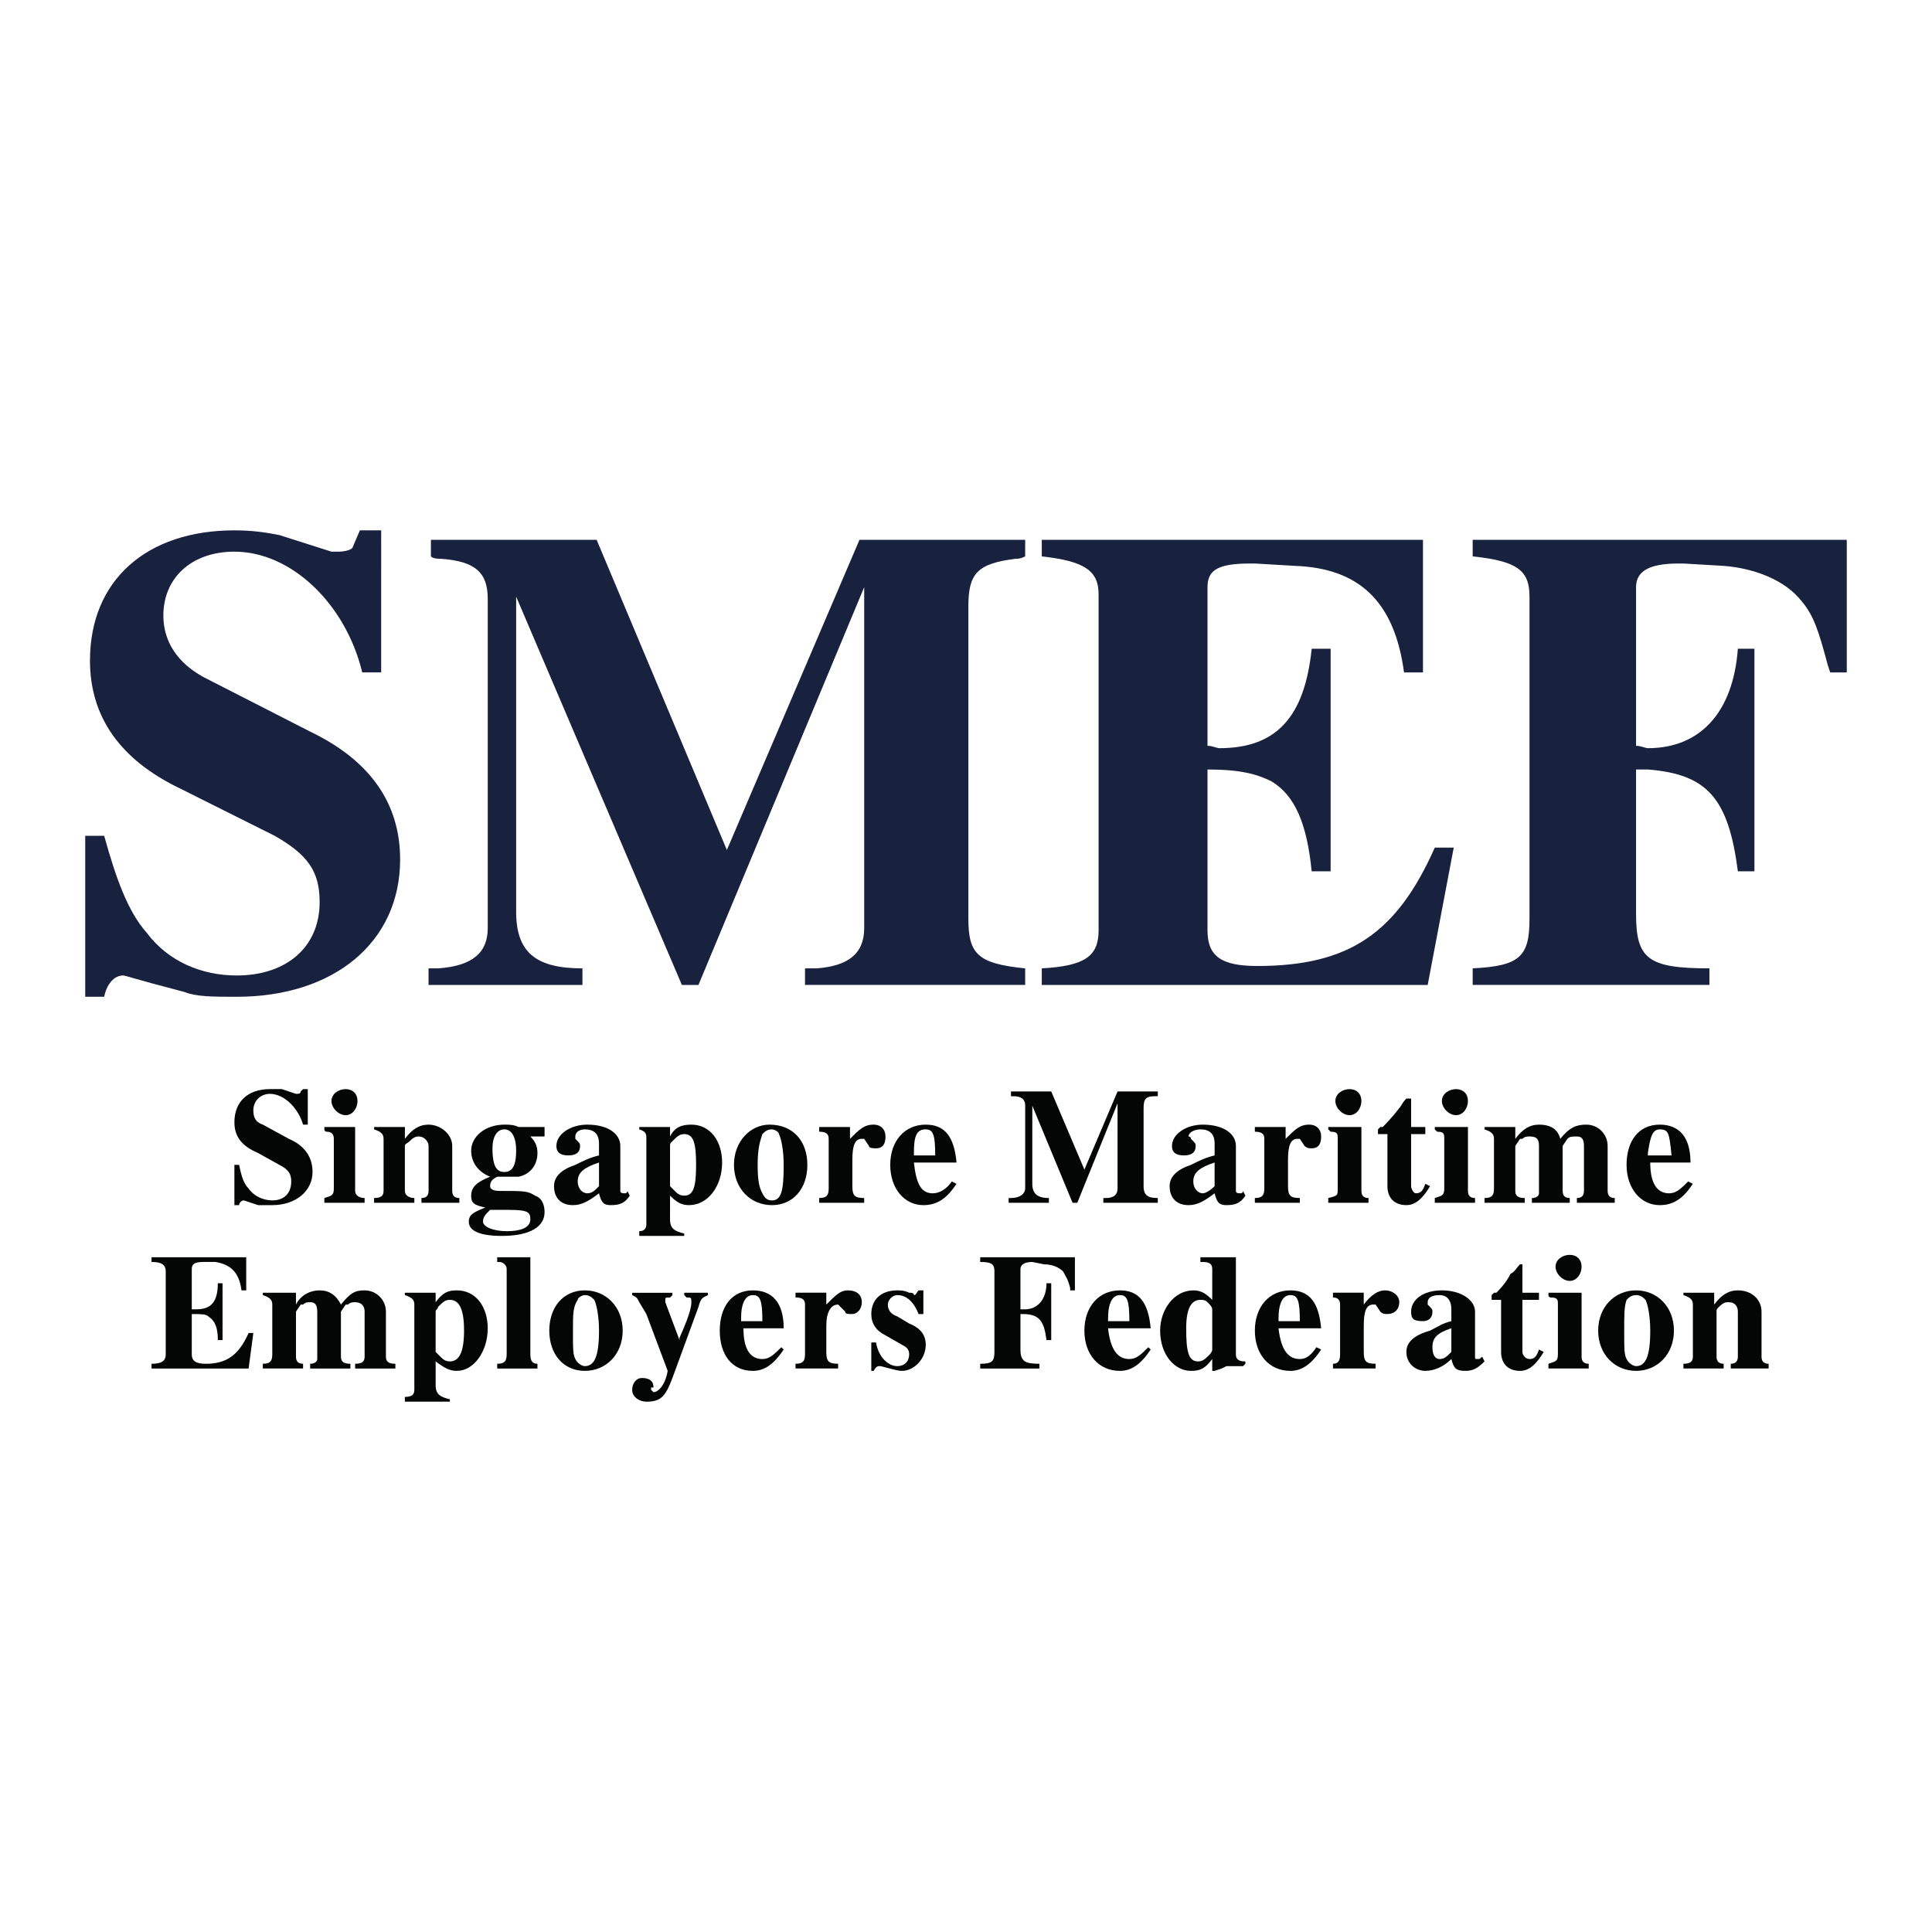 <?xml version="1.0" encoding="utf-8"?>
<!-- Generator: Adobe Illustrator 13.0.0, SVG Export Plug-In . SVG Version: 6.00 Build 14948)  -->
<!DOCTYPE svg PUBLIC "-//W3C//DTD SVG 1.0//EN" "http://www.w3.org/TR/2001/REC-SVG-20010904/DTD/svg10.dtd">
<svg version="1.0" id="Layer_1" xmlns="http://www.w3.org/2000/svg" xmlns:xlink="http://www.w3.org/1999/xlink" x="0px" y="0px"
	 width="192.756px" height="192.756px" viewBox="0 0 192.756 192.756" enable-background="new 0 0 192.756 192.756"
	 xml:space="preserve">
<g>
	<polygon fill-rule="evenodd" clip-rule="evenodd" fill="#FFFFFF" points="0,0 192.756,0 192.756,192.756 0,192.756 0,0 	"/>
	<path fill-rule="evenodd" clip-rule="evenodd" fill="#18223F" d="M38.032,52.914h-2.126l-0.709,1.653
		c0,0.236-0.708,0.473-1.417,0.473c-0.237,0-0.473,0-0.709,0l-5.197-1.654c-1.181-0.236-2.598-0.472-4.488-0.472
		c-8.74,0-14.409,4.96-14.409,12.992c0,5.669,3.071,9.921,8.976,12.756l9.449,4.725c3.307,1.89,4.488,3.543,4.488,6.614
		c0,4.488-3.307,7.323-8.268,7.323c-3.543,0-6.85-1.417-8.977-4.252c-1.89-2.126-3.071-5.433-4.252-9.685h-1.89v16.063h1.89
		c0.236-1.182,0.945-2.126,1.89-2.126c0.236,0,0.709,0.235,6.142,1.653c1.181,0.473,2.834,0.473,5.197,0.473
		c9.685,0,16.299-5.434,16.299-13.701c0-5.669-3.07-9.921-8.976-12.756l-10.63-5.433c-2.599-1.417-4.016-3.543-4.016-6.142
		c0-3.78,2.834-6.378,7.086-6.378c5.669,0,11.103,5.197,12.756,12.047h1.89V52.914L38.032,52.914z"/>
	<path fill-rule="evenodd" clip-rule="evenodd" fill="#18223F" d="M42.992,53.858v1.653c0.236,0.236,0.708,0.236,0.945,0.236
		c3.543,0.236,4.725,1.417,4.725,4.016v32.835c0,2.362-1.417,3.779-4.961,4.016h-0.945v1.653H58.11v-1.653
		c-4.725,0-6.614-1.654-6.614-5.669V59.527l16.535,38.74h1.654l16.536-39.685v34.016c0,2.598-1.654,3.779-4.725,4.016h-1.181v1.653
		h21.968v-1.653c-4.724-0.473-5.669-1.417-5.669-4.96V60.473c0-3.307,0.945-4.252,4.725-4.725c0.235,0,0.473,0,0.944-0.236v-1.653
		H85.748L72.52,84.803L59.527,53.858H42.992L42.992,53.858z"/>
	<path fill-rule="evenodd" clip-rule="evenodd" fill="#18223F" d="M103.938,53.858v1.653c4.252,0.473,5.669,1.417,5.669,3.78v33.543
		c0,2.599-1.417,3.543-5.669,3.78v1.653h38.504l2.598-13.701h-1.89c-3.779,8.504-8.504,11.811-17.717,11.811
		c-3.543,0-4.96-0.945-4.96-3.543V76.772c3.307,0,4.96,0.472,6.378,1.181c2.362,1.417,3.543,4.252,4.016,8.977h1.89V64.725h-1.89
		c-0.709,6.85-3.543,9.921-9.213,9.921c-0.236,0-0.708-0.237-1.181-0.237V58.583c0-1.653,0.944-2.362,4.252-2.362h0.473l4.016,0.236
		c6.378,0.236,9.921,3.543,10.866,10.63h1.89V53.858H103.938L103.938,53.858z"/>
	<path fill-rule="evenodd" clip-rule="evenodd" fill="#18223F" d="M146.929,53.858v1.653c4.488,0.473,5.67,1.417,5.67,4.016v32.126
		c0,3.779-0.945,4.724-5.67,4.96v1.653h23.622v-1.653c-6.142,0-7.322-0.945-7.322-5.433V76.772c0.473,0,0.944,0,1.181,0
		c5.905,0.472,8.031,2.834,8.977,10.157h1.653V64.725h-1.653c-0.473,6.378-3.779,9.921-8.977,9.921
		c-0.236,0-0.708-0.237-1.181-0.237V58.583c0-1.653,1.417-2.362,4.252-2.362c0.236,0,0.473,0,0.473,0l4.016,0.236
		c3.07,0.236,6.142,1.417,7.795,3.543c1.181,1.417,1.653,2.834,2.599,6.378l0.236,0.709h1.653V53.858H146.929L146.929,53.858z"/>
	<path fill-rule="evenodd" clip-rule="evenodd" fill="#040606" d="M30.708,108.661h-0.472L30,108.897
		c0,0.236-0.236,0.236-0.472,0.236l0,0l-1.417-0.473c-0.236,0-0.708,0-1.181,0c-2.126,0-3.543,1.182-3.543,3.308
		c0,1.417,0.709,2.362,2.362,3.07l2.126,1.182c0.945,0.473,1.181,0.944,1.181,1.653c0,1.182-0.708,1.89-1.89,1.89
		c-0.944,0-1.889-0.473-2.362-1.181c-0.473-0.473-0.708-1.182-0.945-2.362h-0.473v4.016h0.473c0-0.236,0.236-0.473,0.472-0.473
		c0,0,0,0,1.417,0.473c0.236,0,0.708,0,1.417,0c2.363,0,4.016-1.417,4.016-3.307c0-1.418-0.708-2.599-2.362-3.308l-2.598-1.417
		c-0.709-0.236-0.945-0.709-0.945-1.418c0-0.944,0.708-1.653,1.653-1.653c1.417,0,2.834,1.418,3.307,3.071h0.472V108.661
		L30.708,108.661z"/>
	<path fill-rule="evenodd" clip-rule="evenodd" fill="#040606" d="M34.488,108.661c-0.708,0-1.417,0.473-1.417,1.182
		s0.709,1.417,1.417,1.417s1.181-0.708,1.181-1.417S35.197,108.661,34.488,108.661L34.488,108.661L34.488,108.661z M32.362,112.441
		v0.236c0,0.235,0.236,0.235,0.236,0.235c0.472,0,0.708,0.236,0.708,0.709v4.961c0,0.708-0.236,0.708-0.945,0.944V120h4.016v-0.473
		c-0.472,0-0.945-0.236-0.945-0.708v-6.378H32.362L32.362,112.441z"/>
	<path fill-rule="evenodd" clip-rule="evenodd" fill="#040606" d="M45.827,119.527c-0.472,0-0.708-0.236-0.708-0.708v-4.488
		c0-1.182-1.181-2.126-2.362-2.126c-0.945,0-1.653,0.473-2.362,1.417v-1.181h-3.071v0.236c0.709,0.235,0.945,0.472,0.945,0.944
		v5.197c0,0.472-0.236,0.708-0.945,0.708V120h4.016v-0.473c-0.472,0-0.945-0.236-0.945-0.708v-4.488
		c0-0.236,0.236-0.236,0.473-0.473c0.472-0.473,0.708-0.473,0.945-0.473c0.473,0,0.945,0.473,0.945,0.945v4.488
		c0,0.472-0.236,0.708-0.709,0.708V120h3.78V119.527L45.827,119.527z"/>
	<path fill-rule="evenodd" clip-rule="evenodd" fill="#040606" d="M54.331,112.441h-1.653h-0.473c0,0-0.236,0-0.472,0
		c-0.473-0.236-0.945-0.236-1.417-0.236c-1.89,0-3.307,1.181-3.307,2.599c0,1.181,0.708,2.126,1.89,2.598
		c-1.181,0.473-1.89,0.945-1.89,1.89c0,0.709,0.236,0.945,1.417,1.182c-1.181,0.473-1.654,0.709-1.654,1.417
		c0,0.945,1.181,1.418,3.307,1.418c2.835,0,4.252-0.945,4.252-2.362c0-0.709-0.236-1.418-0.945-1.654
		c-0.708-0.472-1.181-0.472-3.307-0.472h-0.236c-0.708,0-0.945-0.236-0.945-0.473c0-0.473,0.236-0.709,0.709-0.945
		c0.236,0,0.472,0,0.708,0c0.708,0,0.945,0,1.417,0c1.181-0.236,1.89-1.181,1.89-2.362c0-0.708-0.236-1.181-0.708-1.653h1.417
		V112.441L54.331,112.441z M50.315,112.678c0.708,0,1.181,0.708,1.181,2.126c0,1.653-0.473,2.126-1.181,2.126
		s-1.181-0.473-1.181-2.362C49.134,113.386,49.606,112.678,50.315,112.678L50.315,112.678L50.315,112.678z M48.897,120.709
		c0.709,0,1.181,0,1.89,0c1.89,0,2.126,0.236,2.126,0.944c0,0.709-0.709,1.182-2.362,1.182c-1.417,0-2.362-0.473-2.362-0.945
		S48.425,121.182,48.897,120.709L48.897,120.709L48.897,120.709z"/>
	<path fill-rule="evenodd" clip-rule="evenodd" fill="#040606" d="M62.598,118.819c0,0.236-0.236,0.236-0.236,0.236
		c-0.236,0-0.473,0-0.473-0.236v-4.488c0-1.182-1.181-2.126-3.307-2.126c-1.654,0-3.071,0.944-3.071,2.126
		c0,0.708,0.473,0.944,1.181,0.944s1.181-0.236,1.181-0.944c0-0.236,0-0.236-0.473-0.709c0-0.236,0-0.236,0-0.236
		c0-0.473,0.473-0.708,0.945-0.708c0.945,0,1.417,0.472,1.417,1.417v1.181c-0.945,0.236-1.417,0.473-2.362,0.945
		c-1.417,0.473-2.126,1.181-2.126,2.126c0,1.181,0.709,1.89,1.89,1.89c0.945,0,1.653-0.473,2.598-1.181
		c0.236,0.944,0.473,1.181,1.181,1.181c0.945,0,1.417-0.236,1.89-0.945L62.598,118.819L62.598,118.819z M59.764,118.347
		c-0.472,0.473-0.708,0.709-1.181,0.709c-0.473,0-0.945-0.473-0.945-1.182c0-0.944,0.708-1.417,2.126-1.89V118.347L59.764,118.347z"
		/>
	<path fill-rule="evenodd" clip-rule="evenodd" fill="#040606" d="M66.85,119.291c0.709,0.709,1.181,0.945,1.89,0.945
		c1.89,0,3.307-1.89,3.307-4.252c0-2.126-1.181-3.779-3.071-3.779c-0.945,0-1.653,0.236-2.126,1.181v-0.944h-3.071v0.236
		c0.709,0.235,0.709,0.472,0.709,0.944v8.504c0,0.473-0.236,0.709-0.709,0.709v0.473h4.488v-0.236
		c-0.945-0.236-1.417-0.473-1.417-1.418V119.291L66.85,119.291z M66.85,114.331c0-0.236,0-0.236,0.237-0.473
		c0.472-0.473,0.708-0.709,1.181-0.709c0.945,0,1.181,0.945,1.181,3.071s-0.236,3.07-1.181,3.07c-0.472,0-0.708-0.235-0.945-0.472
		c-0.236-0.236-0.473-0.473-0.473-0.473V114.331L66.85,114.331z"/>
	<path fill-rule="evenodd" clip-rule="evenodd" fill="#040606" d="M76.771,112.205c-1.89,0-3.543,1.653-3.543,4.016
		s1.654,4.016,3.78,4.016s3.543-1.653,3.543-4.016S79.134,112.205,76.771,112.205L76.771,112.205L76.771,112.205z M77.008,112.678
		c0.236,0,0.709,0.235,0.709,0.472c0.236,0.473,0.472,1.654,0.472,3.071c0,2.599-0.236,3.543-1.181,3.543
		c-0.473,0-0.708-0.236-0.945-0.708c-0.236-0.473-0.472-0.945-0.472-2.835c0-1.653,0.236-2.362,0.472-3.071
		C76.299,112.913,76.535,112.678,77.008,112.678L77.008,112.678L77.008,112.678z"/>
	<path fill-rule="evenodd" clip-rule="evenodd" fill="#040606" d="M86.221,119.527c-0.945,0-1.181-0.236-1.181-1.181v-2.599
		c0-1.417,0.236-2.126,0.945-2.126c0,0,0,0,0.236,0l0.472,0.709c0,0.236,0.473,0.236,0.708,0.236c0.709,0,0.945-0.473,0.945-1.182
		c0-0.708-0.473-1.181-1.181-1.181c-0.945,0-1.417,0.473-2.362,1.417v-1.181h-3.071v0.472c0.708,0,0.945,0.236,0.945,0.709v4.961
		c0,0.708-0.236,0.944-0.945,0.944V120h4.488V119.527L86.221,119.527z"/>
	<path fill-rule="evenodd" clip-rule="evenodd" fill="#040606" d="M95.433,115.984c-0.236-2.599-1.181-3.779-3.071-3.779
		c-2.126,0-3.543,1.653-3.543,4.016s1.417,4.016,3.307,4.016c1.417,0,2.362-0.709,3.307-2.126l-0.473-0.236
		c-0.472,0.709-1.181,1.182-1.89,1.182c-1.181,0-1.653-0.945-1.89-3.071H95.433L95.433,115.984z M91.181,115.275v-0.236
		c0-1.653,0.236-2.361,1.181-2.361c0.708,0,0.945,0.472,0.945,2.598H91.181L91.181,115.275z"/>
	<path fill-rule="evenodd" clip-rule="evenodd" fill="#040606" d="M100.866,108.897v0.473c0,0,0,0,0.236,0
		c0.709,0,1.181,0.236,1.181,0.945v8.268c0,0.473-0.472,0.944-1.417,0.944h-0.236V120h4.016v-0.473
		c-1.181,0-1.653-0.472-1.653-1.417v-7.795l4.016,9.685h0.473l4.016-9.921v8.504c0,0.473-0.236,0.944-1.181,0.944h-0.237V120h5.434
		v-0.473c-0.944,0-1.417-0.236-1.417-1.181v-7.795c0-0.945,0.236-1.182,1.181-1.182c0.236,0,0.236,0,0.236,0v-0.473h-4.016
		l-3.307,7.796l-3.308-7.796H100.866L100.866,108.897z"/>
	<path fill-rule="evenodd" clip-rule="evenodd" fill="#040606" d="M124.016,118.819c0,0.236-0.236,0.236-0.236,0.236
		c-0.236,0-0.473,0-0.473-0.236v-4.488c0-1.182-1.181-2.126-3.307-2.126c-1.653,0-3.071,0.944-3.071,2.126
		c0,0.708,0.473,0.944,1.182,0.944s1.181-0.236,1.181-0.944c0-0.236,0-0.236-0.472-0.709c0-0.236-0.236-0.236-0.236-0.236
		c0-0.473,0.708-0.708,1.181-0.708c0.945,0,1.417,0.472,1.417,1.417v1.181c-0.944,0.236-1.417,0.473-2.361,0.945
		c-1.418,0.473-2.126,1.181-2.126,2.126c0,1.181,0.708,1.89,1.89,1.89c0.944,0,1.653-0.473,2.598-1.181
		c0.236,0.944,0.473,1.181,1.182,1.181c0.944,0,1.417-0.236,1.89-0.945L124.016,118.819L124.016,118.819z M121.181,118.347
		c-0.472,0.473-0.944,0.709-1.181,0.709c-0.473,0-0.945-0.473-0.945-1.182c0-0.944,0.709-1.417,2.126-1.89V118.347L121.181,118.347z
		"/>
	<path fill-rule="evenodd" clip-rule="evenodd" fill="#040606" d="M129.685,119.527c-0.944,0-1.181-0.236-1.181-1.181v-2.599
		c0-1.417,0.236-2.126,0.945-2.126h0.235l0.473,0.709c0.236,0.236,0.473,0.236,0.709,0.236c0.709,0,0.944-0.473,0.944-1.182
		c0-0.708-0.472-1.181-1.181-1.181c-0.945,0-1.417,0.473-2.362,1.417v-1.181h-3.07v0.472c0.708,0,0.944,0.236,0.944,0.709v4.961
		c0,0.708-0.236,0.944-0.944,0.944V120h4.487V119.527L129.685,119.527z"/>
	<path fill-rule="evenodd" clip-rule="evenodd" fill="#040606" d="M134.646,108.661c-0.708,0-1.417,0.473-1.417,1.182
		s0.709,1.417,1.417,1.417c0.709,0,1.182-0.708,1.182-1.417S135.354,108.661,134.646,108.661L134.646,108.661L134.646,108.661z
		 M132.52,112.441v0.236c0.236,0.235,0.236,0.235,0.236,0.235c0.709,0,0.709,0.236,0.709,0.709v4.961c0,0.708,0,0.708-0.945,0.944
		V120h4.016v-0.473c-0.473,0-0.708-0.236-0.708-0.708v-6.378H132.52L132.52,112.441z"/>
	<path fill-rule="evenodd" clip-rule="evenodd" fill="#040606" d="M140.787,109.606h-0.473c-0.472,0.473-0.472,0.709-0.708,0.945
		c-0.709,0.944-1.417,1.653-1.653,1.89h-0.236l-0.236,0.236v0.472h0.944v5.197c0,1.181,0.709,1.89,1.89,1.89
		c0.945,0,1.654-0.709,2.362-1.89l-0.472-0.236c-0.236,0.709-0.473,0.945-0.945,0.945c-0.236,0-0.473-0.473-0.473-0.709v-5.197
		h1.418v-0.708h-1.418V109.606L140.787,109.606z"/>
	<path fill-rule="evenodd" clip-rule="evenodd" fill="#040606" d="M145.275,108.661c-0.709,0-1.417,0.473-1.417,1.182
		s0.708,1.417,1.417,1.417s1.182-0.708,1.182-1.417S145.984,108.661,145.275,108.661L145.275,108.661L145.275,108.661z
		 M143.149,112.441v0.236c0.236,0.235,0.236,0.235,0.236,0.235c0.709,0,0.709,0.236,0.709,0.709v4.961
		c0,0.708-0.236,0.708-0.945,0.944V120h4.016v-0.473c-0.472,0-0.708-0.236-0.708-0.708v-6.378H143.149L143.149,112.441z"/>
	<path fill-rule="evenodd" clip-rule="evenodd" fill="#040606" d="M155.669,113.622c-0.236-0.944-0.944-1.417-2.126-1.417
		c-0.944,0-1.653,0.473-2.362,1.417v-1.181h-3.07v0.236c0.709,0.235,0.944,0.472,0.944,0.944v4.961c0,0.708-0.235,0.944-0.944,0.944
		V120h4.016v-0.473c-0.709,0-0.945-0.236-0.945-0.708v-4.488l0.473-0.709h0.236c0.236-0.236,0.473-0.236,0.709-0.236
		c0.708,0,0.944,0.236,0.944,0.945v4.725c0,0.235-0.236,0.472-0.708,0.472V120h3.779v-0.473c-0.473,0-0.709-0.236-0.709-0.708
		v-4.488l0.473-0.709l0,0c0.236-0.236,0.473-0.236,0.945-0.236c0.472,0,0.708,0.236,0.708,0.945v4.488
		c0,0.472-0.236,0.708-0.708,0.708V120h3.779v-0.473c-0.473,0-0.709-0.236-0.709-0.708v-4.488c0-1.182-0.944-2.126-2.126-2.126
		C157.323,112.205,156.614,112.441,155.669,113.622L155.669,113.622L155.669,113.622z"/>
	<path fill-rule="evenodd" clip-rule="evenodd" fill="#040606" d="M168.661,115.984c0-2.599-1.181-3.779-3.07-3.779
		c-2.126,0-3.308,1.653-3.308,4.016s1.418,4.016,3.308,4.016c1.417,0,2.362-0.709,3.307-2.126l-0.472-0.236
		c-0.709,0.709-1.182,1.182-1.891,1.182c-1.181,0-1.89-0.945-1.89-3.071H168.661L168.661,115.984z M164.409,115.275v-0.236
		c0.236-1.653,0.473-2.361,1.182-2.361c0.944,0,0.944,0.472,1.181,2.598H164.409L164.409,115.275z"/>
	<path fill-rule="evenodd" clip-rule="evenodd" fill="#040606" d="M15.118,125.434v0.472c0.945,0,1.417,0.236,1.417,0.945v8.268
		c0,0.709-0.472,0.945-1.417,0.945v0.472h9.685l0.473-3.543h-0.473c-0.945,2.126-2.126,3.071-4.252,3.071
		c-0.945,0-1.417-0.236-1.417-0.945v-4.016c0.945,0,1.417,0,1.653,0.236c0.709,0.473,0.945,1.181,0.945,2.362h0.472v-5.67h-0.472
		c0,1.89-0.708,2.599-2.126,2.599c-0.236,0-0.236,0-0.473,0v-4.016c0-0.473,0.236-0.709,1.181-0.709l0,0h1.181
		c1.417,0.236,2.362,0.945,2.599,2.835h0.472v-3.307H15.118L15.118,125.434z"/>
	<path fill-rule="evenodd" clip-rule="evenodd" fill="#040606" d="M34.016,130.157c-0.473-0.944-1.181-1.417-2.126-1.417
		s-1.89,0.473-2.362,1.417v-1.181h-3.307v0.236c0.708,0.236,0.944,0.473,0.944,0.944v4.961c0,0.709-0.236,0.945-0.944,0.945v0.472
		h4.016v-0.472c-0.473,0-0.708-0.236-0.708-0.709v-4.488L30,130.157h0.236c0.236-0.236,0.472-0.236,0.708-0.236
		c0.472,0,0.709,0.236,0.709,0.945v4.725c0,0.236-0.237,0.473-0.709,0.473v0.472h4.016v-0.472c-0.708,0-0.945-0.236-0.945-0.709
		v-4.488l0.473-0.709h0.236c0.236-0.236,0.472-0.236,0.708-0.236c0.473,0,0.945,0.236,0.945,0.945v4.488
		c0,0.473-0.236,0.709-0.945,0.709v0.472h4.016v-0.472c-0.708,0-0.945-0.236-0.945-0.709v-4.488c0-1.181-0.945-2.126-2.126-2.126
		C35.433,128.74,34.96,128.977,34.016,130.157L34.016,130.157L34.016,130.157z"/>
	<path fill-rule="evenodd" clip-rule="evenodd" fill="#040606" d="M43.464,135.827c0.945,0.708,1.417,0.944,2.126,0.944
		c1.654,0,3.071-1.89,3.071-4.252c0-2.126-1.181-3.779-3.071-3.779c-0.945,0-1.417,0.236-2.126,1.181v-0.944h-3.071v0.236
		c0.709,0.236,0.945,0.473,0.945,0.944v8.504c0,0.473-0.236,0.709-0.945,0.709v0.473h4.488v-0.236
		c-0.945-0.236-1.417-0.473-1.417-1.417V135.827L43.464,135.827z M43.464,130.866c0-0.236,0.236-0.236,0.236-0.473
		c0.473-0.473,0.709-0.708,1.181-0.708c0.945,0,1.417,0.944,1.417,3.07s-0.473,3.071-1.417,3.071c-0.472,0-0.708-0.236-0.945-0.473
		s-0.473-0.473-0.473-0.473V130.866L43.464,130.866z"/>
	<path fill-rule="evenodd" clip-rule="evenodd" fill="#040606" d="M49.606,125.434v0.472c0.236,0,0.236,0,0.236,0
		c0.236,0,0.709,0.236,0.709,0.709v8.504c0,0.709-0.236,0.945-0.945,0.945v0.472h4.016v-0.472c-0.473,0-0.708-0.236-0.708-0.945
		v-9.685H49.606L49.606,125.434z"/>
	<path fill-rule="evenodd" clip-rule="evenodd" fill="#040606" d="M58.346,128.74c-2.126,0-3.543,1.653-3.543,4.016
		s1.417,4.016,3.543,4.016s3.78-1.653,3.78-4.016S60.472,128.74,58.346,128.74L58.346,128.74L58.346,128.74z M58.346,129.213
		c0.473,0,0.709,0.236,0.945,0.473c0.236,0.472,0.472,1.653,0.472,3.07c0,2.599-0.472,3.544-1.417,3.544
		c-0.236,0-0.708-0.236-0.945-0.709c-0.236-0.473-0.236-0.945-0.236-2.835c0-1.653,0-2.362,0.472-3.07
		C57.638,129.449,58.11,129.213,58.346,129.213L58.346,129.213L58.346,129.213z"/>
	<path fill-rule="evenodd" clip-rule="evenodd" fill="#040606" d="M63.071,128.977v0.236c0.473,0.236,0.473,0.236,0.708,0.708
		l0.709,1.182l2.126,5.669c-0.236,1.418-0.945,2.126-1.417,2.126l0,0l0,0l-0.236-0.236c0,0,0,0,0-0.235c0.236,0,0.236,0,0.236,0
		c0-0.709-0.473-0.945-1.181-0.945c-0.472,0-0.945,0.473-0.945,1.181c0,0.709,0.708,1.182,1.417,1.182
		c1.417,0,1.89-0.473,2.599-2.362l2.598-7.087c0.236-0.944,0.472-0.944,0.945-1.181v-0.236h-2.362v0.236l0.236,0.236
		c0.472,0,0.472,0,0.472,0.472c0,0.236,0,0.945-1.181,3.544v0.236l-1.417-3.78c0,0,0,0,0-0.235c0-0.236,0-0.236,0.472-0.236
		l0.237-0.236v-0.236H63.071L63.071,128.977z"/>
	<path fill-rule="evenodd" clip-rule="evenodd" fill="#040606" d="M78.189,132.52c0-2.599-1.181-3.779-3.071-3.779
		c-2.126,0-3.307,1.653-3.307,4.016s1.181,4.016,3.307,4.016c1.181,0,2.126-0.708,3.071-2.126l-0.236-0.236
		c-0.708,0.709-1.181,1.182-1.89,1.182c-1.181,0-1.89-0.945-1.89-3.071H78.189L78.189,132.52z M73.937,131.812v-0.236
		c0-1.654,0.472-2.362,1.181-2.362c0.708,0,0.945,0.473,0.945,2.599H73.937L73.937,131.812z"/>
	<path fill-rule="evenodd" clip-rule="evenodd" fill="#040606" d="M83.622,136.063c-0.945,0-1.181-0.236-1.181-1.182v-2.599
		c0-1.417,0.473-2.126,1.181-2.126l0,0l0.708,0.709c0,0.236,0.236,0.236,0.709,0.236c0.472,0,0.945-0.473,0.945-1.182
		c0-0.708-0.473-1.181-1.417-1.181c-0.708,0-1.181,0.473-2.126,1.417v-1.181H79.37v0.473c0.708,0,0.945,0.236,0.945,0.708v4.961
		c0,0.709-0.236,0.945-0.945,0.945v0.472h4.252V136.063L83.622,136.063z"/>
	<path fill-rule="evenodd" clip-rule="evenodd" fill="#040606" d="M91.653,128.74c-0.236,0.236-0.236,0.473-0.472,0.473l0,0
		c0-0.236-0.236-0.236-0.473-0.236c-0.472-0.236-0.945-0.236-1.181-0.236c-1.653,0-2.598,0.945-2.598,2.362
		c0,0.945,0.472,1.653,1.417,2.126L90,134.174c0.473,0.235,0.708,0.472,0.708,0.944c0,0.709-0.472,1.182-1.181,1.182
		c-0.945,0-1.89-0.945-2.126-2.362h-0.472v2.834h0.236c0.236-0.472,0.472-0.472,0.472-0.472c0.236,0,0.236,0,0.236,0
		c0.945,0.235,1.653,0.472,2.126,0.472c1.181,0,2.362-1.181,2.362-2.598c0-0.945-0.473-1.654-1.654-2.126l-1.181-0.709
		c-0.708-0.236-0.945-0.709-0.945-1.182c0-0.472,0.473-0.944,0.945-0.944c0.945,0,1.654,0.708,2.126,1.89h0.473v-2.362H91.653
		L91.653,128.74z"/>
	<path fill-rule="evenodd" clip-rule="evenodd" fill="#040606" d="M97.795,125.434v0.472c1.182,0,1.418,0.236,1.418,0.945v8.031
		c0,0.945-0.236,1.182-1.418,1.182v0.472h5.906v-0.472c-1.418,0-1.89-0.236-1.89-1.418v-3.543c0.235,0,0.235,0,0.235,0
		c1.654,0,2.126,0.709,2.362,2.599h0.473v-5.67h-0.473c0,1.654-0.944,2.599-2.126,2.599c-0.236,0-0.236,0-0.472,0v-4.016
		c0-0.473,0.472-0.709,1.181-0.709l0,0l1.181,0.236c0.709,0,1.418,0.236,1.891,0.709c0.235,0.473,0.472,0.709,0.708,1.653v0.236
		h0.473v-3.307H97.795L97.795,125.434z"/>
	<path fill-rule="evenodd" clip-rule="evenodd" fill="#040606" d="M114.803,132.52c-0.235-2.599-1.181-3.779-3.07-3.779
		c-2.126,0-3.543,1.653-3.543,4.016s1.417,4.016,3.543,4.016c1.181,0,2.126-0.708,3.07-2.126l-0.235-0.236
		c-0.709,0.709-1.182,1.182-1.891,1.182c-1.181,0-1.89-0.945-2.126-3.071H114.803L114.803,132.52z M110.551,131.812v-0.236
		c0-1.654,0.473-2.362,1.182-2.362s0.944,0.473,0.944,2.599H110.551L110.551,131.812z"/>
	<path fill-rule="evenodd" clip-rule="evenodd" fill="#040606" d="M119.764,125.434v0.472H120c0.709,0,0.945,0.236,0.945,0.709
		v3.071c-0.709-0.709-1.182-0.945-1.891-0.945c-1.89,0-3.307,1.89-3.307,4.016c0,2.362,1.417,4.016,3.071,4.016
		c0.944,0,1.417-0.236,2.126-1.181v1.181h0.235l0.709-0.236l0,0l0.473-0.235c0.236,0,0.473,0,0.709,0c0.235,0,0.235,0,0.472,0h0.473
		l0.236-0.236v-0.236c-0.709,0-0.945-0.236-0.945-0.709v-9.685H119.764L119.764,125.434z M120.945,134.646
		c0,0.236-0.236,0.473-0.236,0.473c-0.473,0.473-0.709,0.709-1.182,0.709c-0.944,0-1.181-0.945-1.181-3.308
		c0-1.89,0.473-2.834,1.417-2.834c0.236,0,0.473,0,0.709,0.235c0.236,0.236,0.473,0.473,0.473,0.709V134.646L120.945,134.646z"/>
	<path fill-rule="evenodd" clip-rule="evenodd" fill="#040606" d="M131.811,132.52c-0.235-2.599-1.181-3.779-3.07-3.779
		c-2.126,0-3.543,1.653-3.543,4.016s1.417,4.016,3.543,4.016c1.181,0,2.126-0.708,3.07-2.126l-0.472-0.236
		c-0.473,0.709-0.945,1.182-1.654,1.182c-1.181,0-1.89-0.945-2.126-3.071H131.811L131.811,132.52z M127.559,131.812v-0.236
		c0-1.654,0.473-2.362,1.182-2.362s0.944,0.473,0.944,2.599H127.559L127.559,131.812z"/>
	<path fill-rule="evenodd" clip-rule="evenodd" fill="#040606" d="M137.244,136.063c-0.945,0-1.182-0.236-1.182-1.182v-2.599
		c0-1.417,0.236-2.126,0.945-2.126c0.236,0,0.236,0,0.236,0l0.473,0.709c0.236,0.236,0.473,0.236,0.708,0.236
		c0.709,0,1.182-0.473,1.182-1.182c0-0.708-0.709-1.181-1.417-1.181c-0.709,0-1.418,0.473-2.127,1.417v-1.181h-3.07v0.473
		c0.473,0,0.709,0.236,0.709,0.708v4.961c0,0.709-0.236,0.945-0.709,0.945v0.472h4.252V136.063L137.244,136.063z"/>
	<path fill-rule="evenodd" clip-rule="evenodd" fill="#040606" d="M147.874,135.354c-0.236,0.236-0.236,0.236-0.473,0.236
		s-0.236,0-0.236-0.236v-4.488c0-1.181-1.417-2.126-3.307-2.126s-3.071,0.945-3.071,2.126c0,0.709,0.236,0.945,1.182,0.945
		c0.473,0,0.944-0.236,0.944-0.945c0-0.236,0-0.236-0.472-0.709c0-0.236,0-0.236,0-0.236c0-0.472,0.472-0.708,1.181-0.708
		s1.181,0.473,1.181,1.417v1.182c-0.944,0.236-1.181,0.472-2.126,0.944c-1.653,0.473-2.362,1.182-2.362,2.126
		c0,1.182,0.945,1.89,1.891,1.89c0.944,0,1.89-0.472,2.598-1.181c0.236,0.944,0.473,1.181,1.418,1.181
		c0.708,0,1.181-0.236,1.89-0.944L147.874,135.354L147.874,135.354z M144.803,134.882c-0.472,0.473-0.708,0.709-1.181,0.709
		s-0.709-0.473-0.709-1.182c0-0.944,0.473-1.417,1.89-1.89V134.882L144.803,134.882z"/>
	<path fill-rule="evenodd" clip-rule="evenodd" fill="#040606" d="M151.89,126.142h-0.236c-0.473,0.473-0.473,0.709-0.944,0.945
		c-0.473,0.944-1.182,1.653-1.418,1.89h-0.236l-0.235,0.236v0.473h0.944v5.196c0,1.182,0.709,1.89,1.89,1.89
		c0.945,0,1.653-0.708,2.362-1.89l-0.473-0.236c-0.236,0.709-0.472,0.945-0.944,0.945s-0.709-0.473-0.709-0.709v-5.196h1.653v-0.709
		h-1.653V126.142L151.89,126.142z"/>
	<path fill-rule="evenodd" clip-rule="evenodd" fill="#040606" d="M156.614,125.197c-0.709,0-1.417,0.472-1.417,1.181
		s0.708,1.417,1.417,1.417s1.181-0.708,1.181-1.417S157.323,125.197,156.614,125.197L156.614,125.197L156.614,125.197z
		 M154.488,128.977v0.236c0,0.236,0.236,0.236,0.236,0.236c0.708,0,0.708,0.236,0.708,0.708v4.961c0,0.709-0.235,0.709-0.944,0.945
		v0.472h4.016v-0.472c-0.473,0-0.709-0.236-0.709-0.709v-6.378H154.488L154.488,128.977z"/>
	<path fill-rule="evenodd" clip-rule="evenodd" fill="#040606" d="M163.229,128.74c-2.126,0-3.779,1.653-3.779,4.016
		s1.653,4.016,3.779,4.016s3.779-1.653,3.779-4.016S165.354,128.74,163.229,128.74L163.229,128.74L163.229,128.74z M163.229,129.213
		c0.473,0,0.708,0.236,0.944,0.473c0.236,0.472,0.473,1.653,0.473,3.07c0,2.599-0.473,3.544-1.417,3.544
		c-0.236,0-0.709-0.236-0.945-0.709s-0.236-0.945-0.236-2.835c0-1.653,0-2.362,0.236-3.07
		C162.52,129.449,162.756,129.213,163.229,129.213L163.229,129.213L163.229,129.213z"/>
	<path fill-rule="evenodd" clip-rule="evenodd" fill="#040606" d="M176.457,136.063c-0.473,0-0.709-0.236-0.709-0.709v-4.488
		c0-1.181-0.945-2.126-2.362-2.126c-0.945,0-1.653,0.473-2.362,1.417v-1.181h-3.07v0.236c0.708,0.236,0.944,0.473,0.944,0.944v5.197
		c0,0.473-0.236,0.709-0.944,0.709v0.472h4.016v-0.472c-0.473,0-0.709-0.236-0.709-0.709v-4.488c0-0.236,0-0.236,0.236-0.473
		c0.473-0.473,0.709-0.473,0.944-0.473c0.709,0,0.945,0.473,0.945,0.945v4.488c0,0.473-0.236,0.709-0.708,0.709v0.472h3.779V136.063
		L176.457,136.063z"/>
</g>
</svg>
